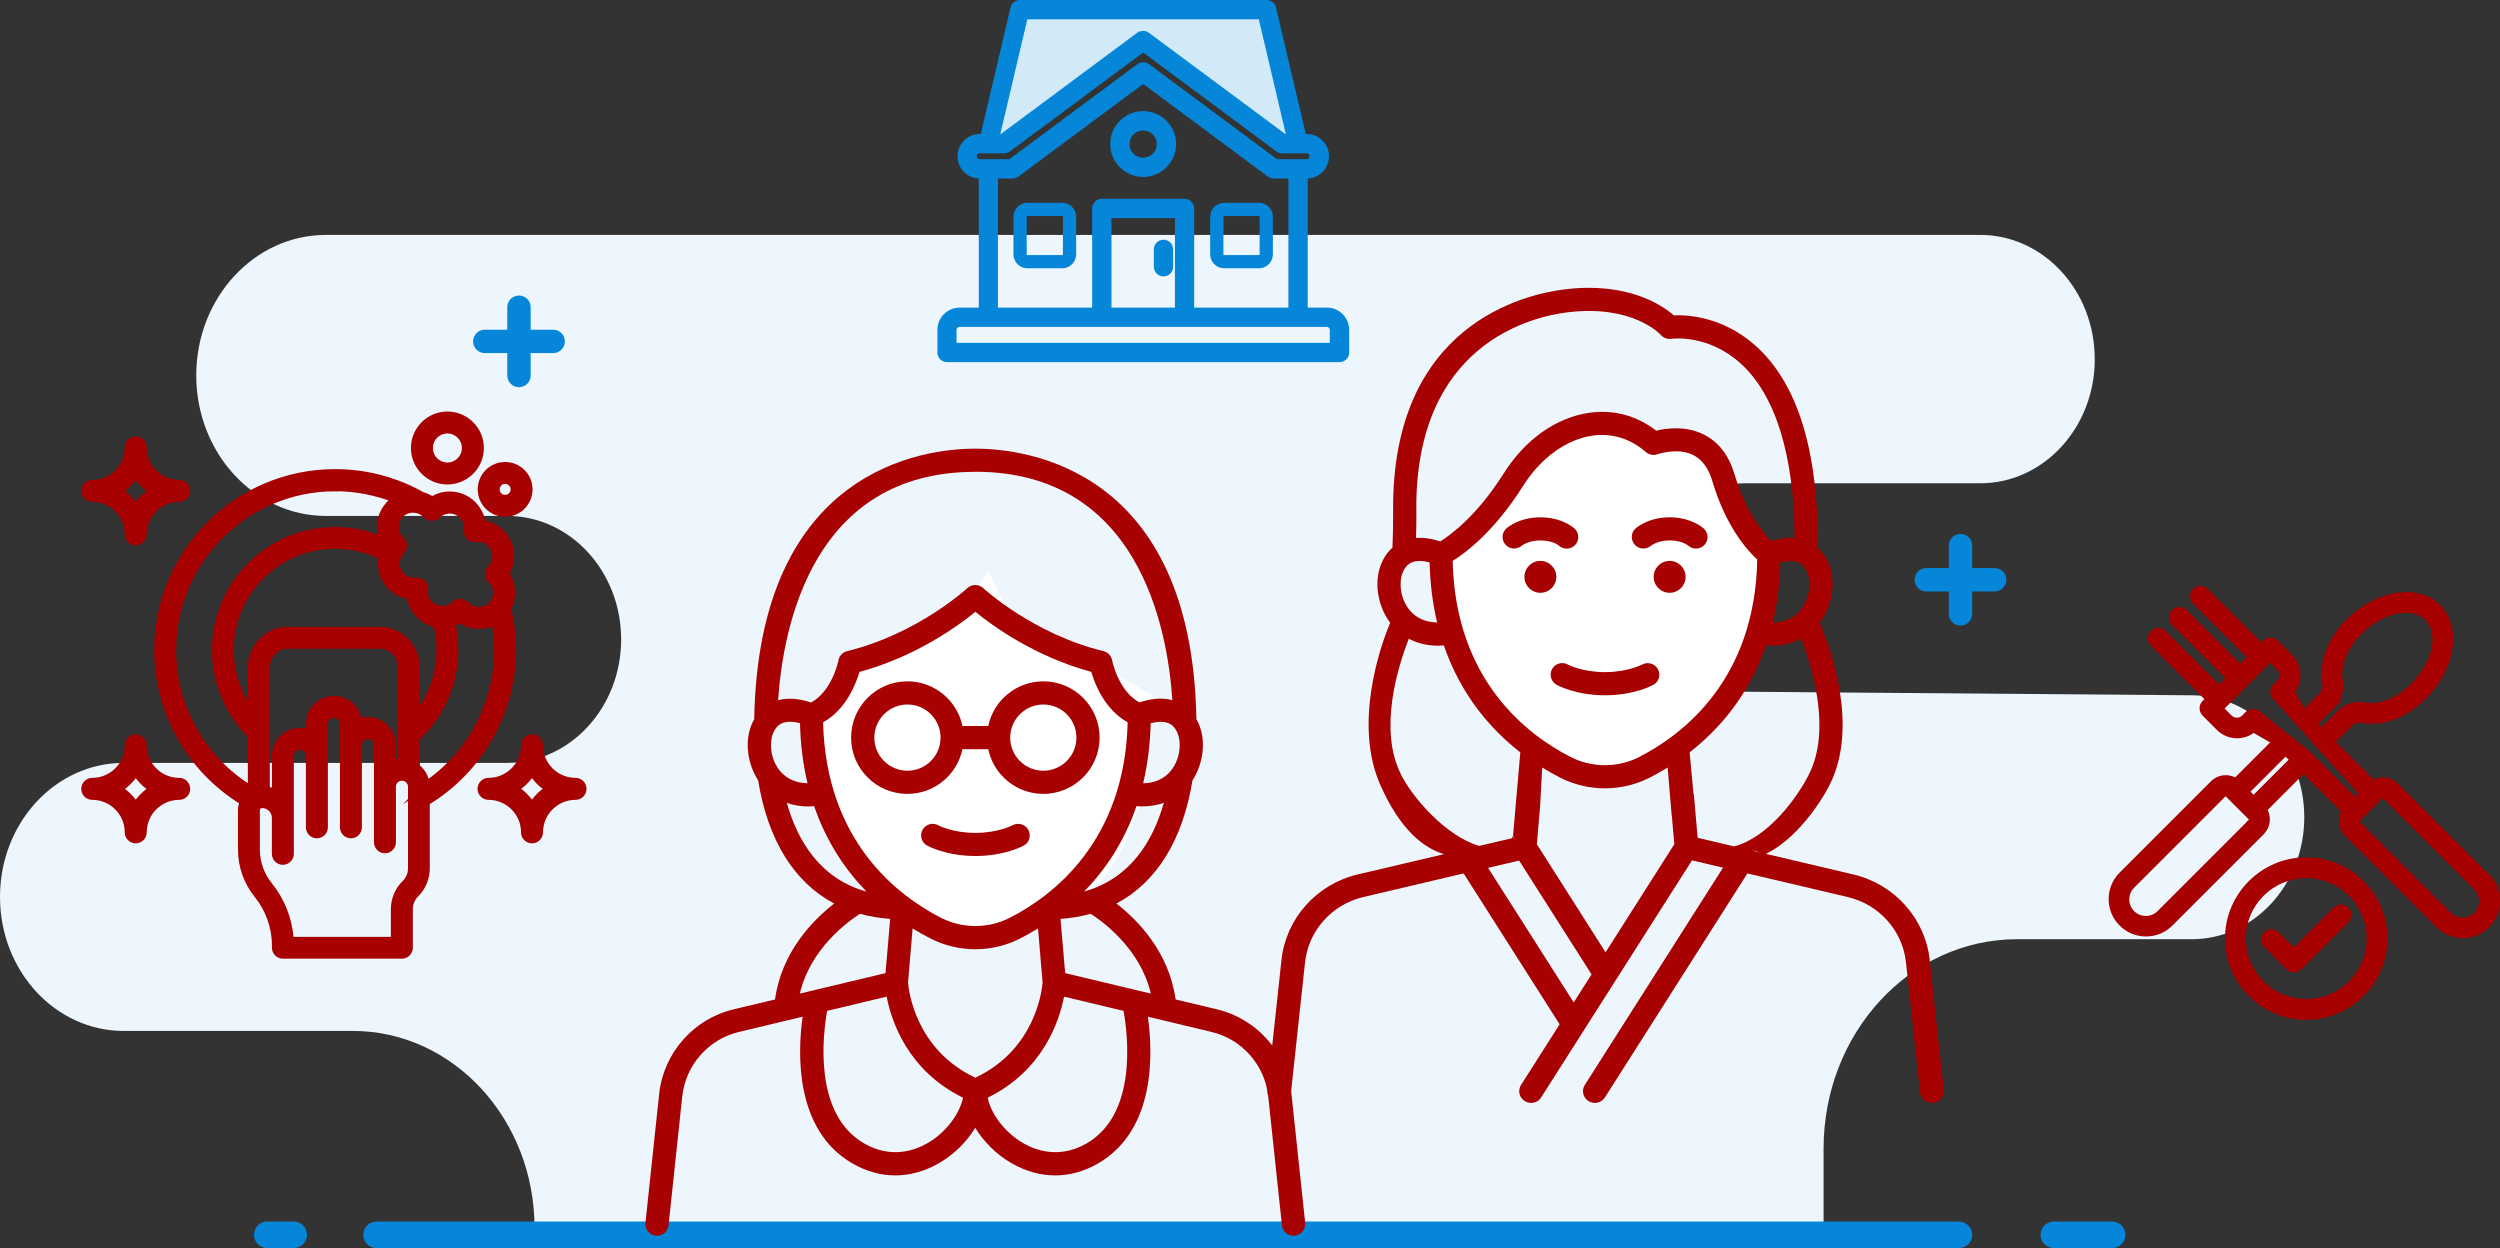 <svg xmlns="http://www.w3.org/2000/svg" id="Layer_2" viewBox="0 0 377.57 188.49"><rect x="0" y="0" width="377.57" height="188.49" fill="#333333" stroke="none"/><defs><style>.cls-1,.cls-2{stroke-width:1.25px;}.cls-1,.cls-2,.cls-3,.cls-4,.cls-5{stroke-miterlimit:10;}.cls-1,.cls-6,.cls-4{fill:#a70101;}.cls-1,.cls-4{stroke:#a70101;}.cls-2{fill:#0686d8;}.cls-2,.cls-3,.cls-7,.cls-5{stroke:#0686d8;}.cls-8{fill:#fff;}.cls-9{fill:#edf6fc;}.cls-10{fill:#d2e9f7;}.cls-3{stroke-width:3.53px;}.cls-3,.cls-7{stroke-linecap:round;}.cls-3,.cls-7,.cls-5{fill:none;}.cls-7{stroke-linejoin:round;stroke-width:4px;}.cls-5{stroke-width:2px;}</style></defs><g id="Layer_1-2"><polygon class="cls-10" points="149.17 19.08 154.68 2.29 191.09 1.45 196.04 22.53 193.14 22.37 172.65 7.15 151.39 20.86 149.17 19.08"></polygon><path class="cls-9" d="m316.37,54.25h0c0,10.35-7.75,18.74-17.3,18.74h-35.52c-8.03,0-14.53,7.05-14.53,15.74h0c0,8.65,6.44,15.68,14.43,15.74l67.68.54c9.34.08,16.88,8.3,16.88,18.42h0c0,10.17-7.61,18.42-17.01,18.42h-26.39c-16.13,0-29.2,14.16-29.2,31.63v12.79l-194.68-.82h0c0-16.43-12.3-29.75-27.46-29.75H18.68c-10.32,0-18.68-9.06-18.68-20.24h0c0-11.18,8.36-20.24,18.68-20.24h57.91c9.51,0,17.22-8.35,17.22-18.65h0c0-10.3-7.71-18.65-17.22-18.65h-27.36c-10.82,0-19.59-9.5-19.59-21.22h0c0-11.72,8.77-21.22,19.59-21.22h249.83c9.56,0,17.3,8.39,17.3,18.74Z"></path><g><line class="cls-3" x1="290.93" y1="87.56" x2="301.25" y2="87.56"></line><line class="cls-3" x1="296.09" y1="92.71" x2="296.09" y2="82.4"></line></g><g><line class="cls-3" x1="73.22" y1="51.56" x2="83.54" y2="51.56"></line><line class="cls-3" x1="78.38" y1="56.71" x2="78.38" y2="46.4"></line></g><path class="cls-8" d="m124.18,105.14l21-12,4-7,3,6,22,13s1.16,35.1-24,36c-28,1-26-36-26-36Z"></path><g><line class="cls-7" x1="56.87" y1="186.49" x2="295.85" y2="186.49"></line><line class="cls-7" x1="40.36" y1="186.49" x2="44.36" y2="186.49"></line><line class="cls-7" x1="310.18" y1="186.49" x2="319" y2="186.49"></line></g><path class="cls-8" d="m217.05,82.4l6-3,15-15,21,3,7,15s-.99,35.78-22,35c-27-1-27-35-27-35Z"></path><g><path class="cls-4" d="m67.57,72.67c2.76,0,5.01-2.25,5.01-5.01s-2.25-5.01-5.01-5.01-5.01,2.25-5.01,5.01,2.25,5.01,5.01,5.01Zm0-7.7c1.48,0,2.69,1.21,2.69,2.69s-1.21,2.69-2.69,2.69-2.69-1.21-2.69-2.69,1.21-2.69,2.69-2.69Z"></path><path class="cls-4" d="m76.29,77.55c2.01,0,3.64-1.63,3.64-3.64s-1.63-3.64-3.64-3.64-3.64,1.63-3.64,3.64,1.63,3.64,3.64,3.64Zm0-4.97c.73,0,1.33.6,1.33,1.33s-.6,1.33-1.33,1.33-1.33-.59-1.33-1.33.6-1.33,1.33-1.33Z"></path><path class="cls-4" d="m36.7,121.11c-.17.38-.26.81-.26,1.25v5.97c0,2.47.86,4.89,2.41,6.81,1.75,2.16,2.72,4.88,2.72,7.66v.33c0,.64.52,1.16,1.16,1.16h17.96c.64,0,1.16-.52,1.16-1.16v-5.81c0-.86.34-1.67.94-2.28,1.05-1.05,1.62-2.44,1.62-3.92v-9.96c8.05-4.84,13.03-13.58,13.03-22.99,0-2.12-.26-4.23-.75-6.28.4-.72.61-1.54.61-2.39,0-1.04-.32-2.04-.91-2.87,1.22-1.92.99-4.5-.68-6.17-.77-.78-1.79-1.27-2.86-1.41-.14-1.08-.63-2.08-1.42-2.87-.94-.94-2.18-1.45-3.51-1.45h0c-.95,0-1.86.27-2.66.78-.47-.33-.99-.57-1.52-.72-3.99-2.25-8.52-3.44-13.13-3.44-14.79,0-26.82,12.03-26.82,26.82,0,9.4,4.92,18.06,12.91,22.93Zm25.19-31.08c.28,2.1,1.94,3.85,4.03,4.23.33,1.28.49,2.6.49,3.92,0,3.63-1.25,7.12-3.5,9.91v-7.21c0-3.16-2.47-5.71-5.48-5.71h-14.03c-3.01,0-5.48,2.55-5.48,5.71v6.7c-2-2.7-3.11-6-3.11-9.4,0-8.71,7.08-15.8,15.79-15.8,2.47,0,4.89.57,7.07,1.67-.61,2.86,1.39,5.6,4.21,5.97Zm-11.47,15.56s-.01,0-.02,0c-2.06.01-3.7,1.7-3.7,3.72v1.38c-.44-.18-.91-.28-1.41-.28-2.07,0-3.72,1.7-3.72,3.72v5.57c-.4-.21-.94-.37-1.32-.43v-18.39c0-1.89,1.43-3.4,3.16-3.4h14.03c1.74,0,3.16,1.51,3.16,3.4v14.19c-.46.01-.91.1-1.32.27v-2.84c0-2.06-1.67-3.73-3.73-3.73-.49,0-.97.1-1.41.28-.13-1.92-1.74-3.47-3.71-3.47Zm10.73,27.83c-1.05,1.05-1.62,2.44-1.62,3.92v4.65h-15.67c-.17-3.02-1.3-5.94-3.21-8.3-1.22-1.51-1.9-3.41-1.9-5.35v-5.97c0-.5.46-.83.83-.83,0,0,0,0,0,0,1.09,0,1.98.89,1.98,1.98,0,0,0,.01,0,.02v5.41c0,.64.52,1.16,1.16,1.16s1.16-.52,1.16-1.16v-14.81c0-.76.62-1.41,1.41-1.41s1.41.63,1.41,1.41v10.81c0,.64.52,1.16,1.16,1.16s1.16-.52,1.16-1.16c0-1.6,0,5.79,0-15.63,0-.78.64-1.41,1.41-1.41s1.41.63,1.41,1.41c0,20.96,0,14.28,0,15.63,0,.64.52,1.16,1.16,1.16s1.16-.52,1.16-1.16v-12.44c0-.76.63-1.41,1.41-1.41s1.41.63,1.41,1.41v14.7c0,.64.52,1.16,1.16,1.16s1.16-.52,1.16-1.16c0-.1,0-8.96,0-8.4,0-.83.7-1.45,1.5-1.4.77.05,1.32.7,1.32,1.4,0,16.9,0,11.07,0,12.33,0,.86-.34,1.67-.94,2.28Zm3.24-14.95s0,0,0,0c-.1-1.08-.67-2.03-1.48-2.64v-4.36c3.7-3.42,5.81-8.23,5.81-13.28,0-1.37-.16-2.73-.46-4.06.42-.13.83-.31,1.2-.55,1.47,1.04,3.56,1.23,5.25.3,0,0,.02,0,.03-.01.25,1.43.38,2.88.38,4.33,0,8.14-4.07,15.74-10.74,20.28Zm1.65-40.62c1.04-1.04,2.72-1.04,3.75,0,.59.59.86,1.4.76,2.23-.1.74.53,1.39,1.3,1.29.81-.11,1.64.17,2.22.75,1.03,1.03,1.03,2.7.01,3.74-.49.47-.47,1.26.04,1.71,1.06.91,1.2,2.71.08,3.83-.97.97-2.53,1.15-3.91-.16-.46-.44-1.17-.42-1.62.02-1.72,1.72-4.85.31-4.5-2.21.1-.75-.54-1.41-1.3-1.31-1.04.13-2.23-.39-2.76-1.53-.78-1.72.5-2.92.53-2.98.38-.38.52-1.09-.03-1.67-.15-.15-.33-.35-.45-.52-.67-1.01-.57-2.43.34-3.34,1.12-1.12,2.96-.93,3.83.08.4.47,1.18.58,1.7.06Zm-15.43-4.16c3.12,0,6.2.6,9.07,1.74-2.02,1.31-2.83,3.92-1.82,6.18-2.27-1-4.74-1.52-7.25-1.52-9.98,0-18.1,8.12-18.1,18.11,0,4.85,1.97,9.52,5.42,12.91v8.08c-7.32-4.44-11.82-12.37-11.82-20.98,0-13.51,10.99-24.51,24.51-24.51Z"></path><path class="cls-4" d="m79.19,112.57c0,2.99-2.43,5.41-5.41,5.41-.64,0-1.16.52-1.16,1.16s.52,1.16,1.16,1.16c2.99,0,5.41,2.43,5.41,5.41,0,.64.52,1.16,1.16,1.16s1.16-.52,1.16-1.16c0-2.99,2.43-5.41,5.41-5.41.64,0,1.16-.52,1.16-1.16s-.52-1.16-1.16-1.16c-2.99,0-5.41-2.43-5.41-5.41,0-.64-.52-1.16-1.16-1.16s-1.16.52-1.16,1.16Zm3.66,6.57c-1.02.63-1.88,1.49-2.51,2.51-.63-1.02-1.49-1.88-2.51-2.51,1.02-.63,1.88-1.49,2.51-2.51.63,1.02,1.49,1.88,2.51,2.51Z"></path><path class="cls-4" d="m13.93,120.3c2.99,0,5.41,2.43,5.41,5.41,0,.64.52,1.16,1.16,1.16s1.16-.52,1.16-1.16c0-2.99,2.43-5.41,5.41-5.41.64,0,1.16-.52,1.16-1.16s-.52-1.16-1.16-1.16c-2.99,0-5.41-2.43-5.41-5.41,0-.64-.52-1.16-1.16-1.16s-1.16.52-1.16,1.16c0,2.99-2.43,5.41-5.41,5.41-.64,0-1.16.52-1.16,1.16s.52,1.16,1.16,1.16Zm6.57-3.66c.63,1.02,1.49,1.88,2.51,2.51-1.02.63-1.88,1.49-2.51,2.51-.63-1.02-1.49-1.88-2.51-2.51,1.02-.63,1.88-1.49,2.51-2.51Z"></path><path class="cls-4" d="m13.93,75.3c2.99,0,5.41,2.43,5.41,5.41,0,.64.52,1.16,1.16,1.16s1.16-.52,1.16-1.16c0-2.99,2.43-5.41,5.41-5.41.64,0,1.16-.52,1.16-1.16s-.52-1.16-1.16-1.16c-2.99,0-5.41-2.43-5.41-5.41,0-.64-.52-1.16-1.16-1.16s-1.16.52-1.16,1.16c0,2.99-2.43,5.41-5.41,5.41-.64,0-1.16.52-1.16,1.16s.52,1.16,1.16,1.16Zm6.57-3.66c.63,1.02,1.49,1.88,2.51,2.51-1.02.63-1.88,1.49-2.51,2.51-.63-1.02-1.49-1.88-2.51-2.51,1.02-.63,1.88-1.49,2.51-2.51Z"></path></g><g><path class="cls-6" d="m197.12,184.7l-2.07-19.47c-.66-6.2-5.18-11.34-11.24-12.79l-6.26-1.49c-1-7.23-5.79-12.05-8.94-14.49,6.04-3.19,10.01-9.53,11.49-18.61,1.58-2.44,2.04-5.67,1.07-8.22-.14-.36-.3-.7-.48-1.01-.66-37.89-25.7-40.86-33.39-40.86s-32.73,2.97-33.39,40.86c-.18.32-.34.65-.48,1.01-.97,2.55-.51,5.78,1.07,8.22,1.48,9.08,5.45,15.42,11.49,18.61-3.15,2.44-7.94,7.26-8.94,14.49l-6.26,1.49c-6.06,1.45-10.58,6.59-11.24,12.79l-2.07,19.47c-.1.96.59,1.82,1.56,1.93.06,0,.12,0,.19,0,.88,0,1.64-.67,1.74-1.56l2.07-19.47c.5-4.73,3.95-8.65,8.57-9.75l9.61-2.3c-.75,5.36-1.26,17.1,7.53,22.17,2.08,1.2,4.28,1.8,6.48,1.8s4.46-.62,6.59-1.85c2.28-1.32,4.19-3.23,5.47-5.34,1.28,2.11,3.19,4.02,5.47,5.34,2.13,1.23,4.36,1.85,6.59,1.85s4.4-.6,6.48-1.8c8.79-5.07,8.29-16.81,7.53-22.17l9.61,2.3c4.63,1.1,8.07,5.02,8.57,9.75l2.07,19.47c.1.9.85,1.56,1.74,1.56.06,0,.12,0,.19,0,.96-.1,1.66-.96,1.56-1.93Zm-23.31-34.64l-12.94-3.09-.7-8.19c1.6-.11,3.12-.37,4.55-.77,1.82,1.16,7.5,5.26,9.09,12.05Zm-26.5,12.71c-9.17-4.32-10.1-13.41-10.17-14.38l.69-8.17c.94.58,1.84,1.08,2.68,1.51,2.13,1.09,4.46,1.63,6.79,1.63s4.67-.54,6.79-1.63c.84-.43,1.74-.93,2.68-1.51l.69,8.17c-.07,1-1.01,10.07-10.17,14.38Zm-29.48-46.3c-1.45-1.73-1.66-4.17-1.12-5.6.33-.86.8-1.4,1.44-1.66.83-.34,1.88-.2,2.67.01.08,3.31.48,6.33,1.14,9.07-1.73-.03-3.14-.65-4.13-1.83Zm6.48-7.38c3.43-1.91,4.94-5.73,5.5-7.62,8.56-2.31,14.95-6.99,17.5-9.07,2.54,2.08,8.94,6.75,17.5,9.07.56,1.9,2.06,5.71,5.5,7.62-.43,17.96-11.28,26.19-17.8,29.52-3.26,1.66-7.14,1.66-10.4,0-6.52-3.33-17.37-11.56-17.8-29.52Zm53.59,1.78c.54,1.42.33,3.87-1.12,5.6-.99,1.18-2.4,1.8-4.13,1.83.65-2.74,1.06-5.76,1.14-9.07.78-.21,1.83-.35,2.66-.02.65.26,1.12.8,1.45,1.66Zm-14.17,23.78c3.12-3.2,6.03-7.41,7.91-12.9.29.02.58.04.87.04,1.17,0,2.26-.19,3.26-.54-1.65,5.81-5.08,11.46-12.04,13.39Zm-16.43-63.4c24.48,0,29.01,23.25,29.76,34.49-1.94-.52-3.89-.03-4.96.35-3.21-1.7-4.14-6.33-4.14-6.37-.13-.68-.64-1.22-1.31-1.38-10.59-2.57-18.09-9.45-18.16-9.52-.67-.62-1.71-.62-2.39,0-.07.07-7.53,6.93-18.16,9.52-.67.16-1.18.7-1.31,1.38,0,.05-.94,4.68-4.15,6.38-1.07-.38-3.02-.86-4.96-.35.75-11.24,5.29-34.49,29.76-34.49Zm-28.47,50.01c1,.35,2.1.54,3.26.54.28,0,.57-.02.87-.04,1.88,5.48,4.79,9.7,7.91,12.9-6.96-1.93-10.39-7.58-12.04-13.4Zm11.06,16.75c1.43.4,2.95.65,4.55.77l-.7,8.19-12.94,3.09c1.58-6.78,7.26-10.89,9.09-12.05Zm10.19,34.64c-1.8,1.04-5.43,2.43-9.57.04-7.71-4.44-6.23-16.43-5.59-20.02l8.99-2.15c.7,3.63,3.14,11.15,11.53,15.26-.5,2.5-2.64,5.3-5.36,6.87Zm24.02.04c-4.14,2.39-7.77,1-9.57-.04-2.72-1.57-4.86-4.37-5.36-6.87,8.39-4.11,10.83-11.62,11.53-15.26l8.99,2.15c.64,3.59,2.14,15.57-5.59,20.02Z"></path><path class="cls-6" d="m152.91,124.64s-2.13,1.15-5.6,1.15-5.58-1.13-5.59-1.14c-.84-.48-1.91-.18-2.38.66-.48.84-.18,1.91.66,2.38.12.07,2.87,1.59,7.32,1.59s7.2-1.53,7.32-1.59c.84-.47,1.13-1.53.66-2.37-.47-.84-1.53-1.14-2.38-.68Z"></path><path class="cls-6" d="m145.36,113.15h3.89c.81,3.85,4.23,6.75,8.32,6.75,4.69,0,8.5-3.81,8.5-8.5s-3.81-8.5-8.5-8.5c-4.09,0-7.51,2.9-8.32,6.75h-3.89c-.81-3.85-4.23-6.75-8.32-6.75-4.69,0-8.5,3.81-8.5,8.5s3.81,8.5,8.5,8.5c4.09,0,7.51-2.9,8.32-6.75Zm12.21-6.75c2.76,0,5,2.24,5,5s-2.24,5-5,5-5-2.24-5-5,2.24-5,5-5Zm-25.52,5c0-2.76,2.24-5,5-5s5,2.24,5,5-2.24,5-5,5-5-2.24-5-5Z"></path></g><g><path class="cls-6" d="m293.56,164.64l-2.12-19.66c-.68-6.26-5.31-11.45-11.53-12.91l-13.2-3.11h0c4.32-2.08,8.06-7.32,9.63-10.45,4.49-8.91.02-20.87-1.51-24.45,1.87-2.48,2.47-5.99,1.43-8.71-.41-1.07-1-1.95-1.74-2.62.15-14.63-3.04-24.94-9.5-30.62-4.89-4.3-10.16-4.58-12.23-4.48-1.75-1.53-6.94-5.08-16.4-3.94-6.14.74-26.17,5.31-25.99,33.35.01,2.08-.02,3.97-.1,5.67-.76.67-1.36,1.56-1.77,2.64-1.04,2.72-.43,6.23,1.43,8.71-1.54,3.58-5.55,15.32-1.51,24.45,2.96,6.68,6.43,9.53,9.64,10.49l-13.02,3.06c-6.22,1.46-10.85,6.65-11.53,12.91l-2.12,19.66c-.11.97.61,1.84,1.59,1.94.07,0,.13,0,.19,0,.91,0,1.68-.67,1.78-1.58l2.12-19.66c.52-4.78,4.05-8.73,8.79-9.85l15.16-3.57,14.5,22.79-5.83,9.16c-.53.83-.27,1.92.57,2.44.3.18.63.27.95.27.6,0,1.18-.29,1.52-.83l22.78-35.8,4.69,1.1-20.88,32.82c-.53.83-.27,1.92.57,2.44.3.18.63.27.95.27.6,0,1.18-.29,1.52-.83l21.52-33.83,15.16,3.57c4.74,1.12,8.27,5.07,8.79,9.85l2.12,19.66c.1.91.88,1.58,1.78,1.58.06,0,.13,0,.19,0,.99-.1,1.7-.97,1.59-1.94Zm-20.35-47.7c-1.82,3.61-6.17,9.51-11.29,10.89l-5.53-1.3-.57-6.59s-.03.02-.05.03l-.59-6.35c4.38-3.41,8.95-8.56,11.55-16.15.29.02.58.04.86.04,1.64,0,3.13-.36,4.43-1.05,1.58,4.05,4.63,13.64,1.19,20.47Zm-7.25,11.84l-1.22-.29c.1-.07.71.13,1.22.29Zm-18.37-14.46c-3.26,1.66-7.14,1.66-10.4,0-6.53-3.34-17.4-11.59-17.8-29.61,1.93-1.19,6.3-4.43,10.69-11.4,2.61-4.13,6.49-6.94,10.38-7.51,2.95-.43,5.75.42,8.12,2.48.48.42,1.16.54,1.76.32.03-.01,3-1.06,5.39.13,1.33.67,2.3,1.97,2.86,3.87,2.05,6.95,5.33,10.56,6.8,11.9-.32,18.16-11.25,26.46-17.8,29.81Zm25.4-27.73c.54,1.42.33,3.87-1.12,5.6-.99,1.18-2.4,1.79-4.13,1.83.65-2.74,1.06-5.76,1.14-9.07.78-.21,1.83-.35,2.66-.02.65.26,1.12.8,1.45,1.66Zm-59.09-9.58c-.16-25.13,17.49-29.2,22.91-29.85,9.73-1.16,13.86,3.25,14.02,3.43.39.44.98.66,1.57.58.22-.03,5.5-.71,10.38,3.63,5.34,4.75,8.18,13.87,8.26,26.46-1.37-.12-2.64.16-3.52.44-1.21-1.19-3.84-4.28-5.56-10.07-.85-2.87-2.41-4.89-4.65-6.01-2.71-1.36-5.66-.94-7.17-.58-3-2.3-6.5-3.23-10.18-2.69-4.96.73-9.64,4.05-12.83,9.11-4.12,6.53-8.14,9.4-9.62,10.31-.85-.29-2.2-.63-3.65-.52.04-1.32.06-2.73.05-4.24Zm-2.1,9.58c.33-.86.8-1.4,1.44-1.66.83-.34,1.88-.2,2.67.01.08,3.31.48,6.33,1.14,9.07-1.73-.03-3.14-.65-4.13-1.83-1.45-1.73-1.66-4.17-1.12-5.6Zm-.22,30.35c-3.45-6.83-.4-16.42,1.19-20.47,1.3.69,2.79,1.05,4.43,1.05.28,0,.57-.02.86-.04,2.61,7.59,7.17,12.74,11.55,16.15l-1.11,12.74.1-.02-.02.2-.1.02.02-.2-.15.03.02.19-4.98,1.17c-5.07-1.52-10.03-7.27-11.82-10.81Zm26.1,34.46l-12.94-20.33,4.69-1.1,10.94,17.19-2.7,4.24Zm4.81-7.57l-10.38-16.32.48-5.6.33-5.99c.94.58,1.84,1.08,2.68,1.51,2.13,1.09,4.46,1.63,6.79,1.63s4.67-.54,6.79-1.63c.84-.43,1.74-.93,2.68-1.51l.61,7.22s.01,0,.02,0l.38,4.36-10.38,16.32Z"></path><path class="cls-6" d="m248,100.36s-2.14,1.15-5.61,1.15-5.58-1.13-5.59-1.14c-.84-.47-1.91-.18-2.38.66-.48.84-.18,1.91.66,2.39.11.06,2.87,1.59,7.32,1.59s7.2-1.53,7.32-1.59c.84-.47,1.13-1.53.66-2.37-.47-.84-1.53-1.14-2.37-.68Z"></path><path class="cls-6" d="m235.46,82.43c.33.29.74.43,1.15.43.48,0,.95-.19,1.3-.57.65-.72.6-1.82-.12-2.47-.19-.17-1.96-1.69-5.15-1.69s-4.96,1.52-5.15,1.69c-.7.64-.75,1.71-.13,2.43.62.72,1.72.79,2.46.18.04-.03.99-.81,2.83-.81s2.75.74,2.82.8Z"></path><path class="cls-6" d="m235.05,87.12c0-1.33-1.08-2.41-2.41-2.41s-2.41,1.08-2.41,2.41,1.08,2.41,2.41,2.41,2.41-1.08,2.41-2.41Z"></path><path class="cls-6" d="m257.43,82.29c.65-.72.6-1.82-.12-2.47-.19-.17-1.96-1.69-5.15-1.69s-4.96,1.52-5.15,1.69c-.71.64-.75,1.71-.13,2.43.62.72,1.72.79,2.46.18.04-.03.99-.81,2.83-.81s2.75.74,2.82.8c.33.29.74.43,1.15.43.48,0,.95-.19,1.3-.57Z"></path><path class="cls-6" d="m252.16,84.71c-1.33,0-2.41,1.08-2.41,2.41s1.08,2.41,2.41,2.41,2.41-1.08,2.41-2.41-1.08-2.41-2.41-2.41Z"></path></g><g><path class="cls-1" d="m375.47,132.54l-13.78-13.78c-.91-.91-2.32-.99-3.33-.26l-6.45-6.46,2.83-2.83c.52-.52,1.25-.76,1.95-.64,3.11.54,6.48-.73,9.25-3.5,4.24-4.24,5.21-10.18,2.15-13.24-3.06-3.06-8.99-2.09-13.24,2.15-2.76,2.76-4.04,6.13-3.5,9.25.12.69-.12,1.42-.64,1.95l-2.82,2.82-2.02-3.6c.61-.67.94-1.54.94-2.45,0-.98-.38-1.9-1.08-2.59l-2.16-2.17c-.37-.37-.97-.37-1.34,0l-.71.71-8.52-8.52c-.37-.37-.97-.37-1.34,0-.37.37-.37.97,0,1.34l8.52,8.52-1.86,1.86-8.52-8.52c-.37-.37-.97-.37-1.34,0-.37.37-.37.97,0,1.34l8.52,8.52-1.82,1.82-8.52-8.52c-.37-.37-.97-.37-1.34,0-.37.37-.37.97,0,1.34l8.51,8.51-.71.71c-.18.18-.28.42-.28.67,0,.25.1.49.28.67l2.17,2.17c.69.69,1.61,1.07,2.59,1.07.91,0,1.78-.33,2.45-.94l3.56,2.06-6.2,6.2c-.44-.32-.96-.5-1.51-.5-.69,0-1.34.27-1.82.76l-13.78,13.78c-.95.95-1.47,2.21-1.47,3.55s.52,2.6,1.47,3.55c.95.95,2.21,1.47,3.55,1.47s2.6-.52,3.55-1.47l13.78-13.78c.91-.91.99-2.32.26-3.33l6.2-6.2,6.46,6.45c-.73,1.01-.65,2.43.26,3.33l13.78,13.78c.95.95,2.21,1.47,3.55,1.47s2.6-.52,3.55-1.47c.95-.95,1.47-2.21,1.47-3.55s-.52-2.6-1.47-3.55Zm-23.43-26.01c.96-.97,1.4-2.32,1.17-3.62-.43-2.49.65-5.25,2.97-7.57,3.5-3.5,8.23-4.47,10.55-2.15,2.32,2.32,1.35,7.05-2.15,10.55-2.32,2.32-5.08,3.4-7.57,2.97-1.31-.23-2.67.21-3.62,1.17l-2.82,2.82-1.34-1.34,2.83-2.83Zm-12.43,1.44l-.53.53c-.69.69-1.81.69-2.5,0l-1.49-1.49,7.79-7.79,1.49,1.5c.33.33.52.78.52,1.25,0,.47-.24.97-.58,1.31l-.53.53c-.18.18-.28.42-.28.67s.1.49.28.67l13.21,14.67-1.34,1.34-7.08-7.08s0-.01-.01-.02c0,0-.01,0-.02-.01l-7.58-6.08c-.37-.37-.97-.37-1.34,0Zm.46,16.3l-13.78,13.78c-.59.59-1.37.91-2.21.91s-1.62-.32-2.21-.91-.91-1.37-.91-2.21.32-1.62.91-2.21l13.78-13.78c.13-.13.3-.2.48-.2s.35.07.48.2l.38.38s0,0,0,0,0,0,0,0l2.69,2.69s0,0,0,0c0,0,0,0,0,0l.38.38c.26.26.27.7,0,.96Zm.29-3.36l-1.35-1.35,6.17-6.17,1.35,1.35-6.17,6.17Zm33.77,17.39c-.59.59-1.37.91-2.21.91s-1.62-.32-2.21-.91l-13.78-13.78c-.26-.26-.26-.7,0-.96l3.06-3.06s.01,0,.01-.01c0,0,0-.01.01-.01l.37-.37c.13-.13.31-.2.48-.2s.35.07.48.2l13.78,13.78c.59.59.91,1.37.91,2.21s-.32,1.62-.91,2.21Z"></path><path class="cls-1" d="m348.31,130.1c-6.42,0-11.65,5.23-11.65,11.65s5.23,11.65,11.65,11.65,11.65-5.23,11.65-11.65-5.23-11.65-11.65-11.65Zm0,21.4c-5.38,0-9.75-4.37-9.75-9.75s4.37-9.75,9.75-9.75,9.75,4.37,9.75,9.75-4.37,9.75-9.75,9.75Z"></path><path class="cls-1" d="m352.89,137.51l-6.45,6.45-2.72-2.72c-.37-.37-.97-.37-1.34,0-.37.37-.37.97,0,1.34l3.39,3.39c.19.19.43.28.67.28s.49-.09.67-.28l7.12-7.12c.37-.37.37-.97,0-1.34-.37-.37-.97-.37-1.34,0Z"></path></g><g><path class="cls-2" d="m200.39,47.08h-3.51v-20.74h.47c1.51,0,2.74-1.23,2.74-2.74s-1.23-2.74-2.74-2.74h-.64l-4.61-19.6c-.09-.38-.42-.64-.81-.64h-37.25c-.39,0-.72.27-.81.64l-4.61,19.6h-.64c-1.51,0-2.74,1.23-2.74,2.74s1.23,2.74,2.74,2.74h.47v20.74h-3.51c-1.51,0-2.74,1.23-2.74,2.74v3.42c0,.46.37.83.83.83h59.28c.46,0,.83-.37.83-.83v-3.42c0-1.51-1.23-2.74-2.74-2.74ZM154.68,2.29h35.93l4.37,18.57h-1.08l-20.77-15.42c-.29-.22-.7-.22-.99,0l-20.77,15.42h-1.08l4.37-18.57Zm-7.8,21.31c0-.59.48-1.07,1.07-1.07h3.71c.18,0,.35-.06.5-.16l20.49-15.22,20.49,15.22c.14.11.32.16.5.16h3.71c.59,0,1.07.48,1.07,1.07s-.48,1.07-1.07,1.07h-4.69l-19.51-14.49c-.29-.22-.7-.22-.99,0l-19.51,14.49h-4.69c-.59,0-1.07-.48-1.07-1.07Zm3.21,2.74h2.83c.18,0,.35-.06.5-.16l19.23-14.28,19.23,14.28c.14.11.32.16.5.16h2.83v20.74h-15.48v-15.6c0-.46-.37-.83-.83-.83h-12.5c-.46,0-.83.37-.83.83v15.6h-15.48v-20.74Zm27.98,20.74h-10.83v-14.76h10.83v14.76Zm23.39,5.33h-57.62v-2.59c0-.59.48-1.07,1.07-1.07h55.48c.59,0,1.07.48,1.07,1.07v2.59Z"></path><path class="cls-2" d="m175.72,41.12c.46,0,.83-.37.83-.83v-2.63c0-.46-.37-.83-.83-.83s-.83.37-.83.83v2.63c0,.46.37.83.83.83Z"></path><path class="cls-5" d="m184.88,39.52h5.25c.61,0,1.11-.49,1.11-1.11v-5.67c0-.61-.49-1.11-1.11-1.11h-5.25c-.61,0-1.11.49-1.11,1.11v5.67c0,.61.49,1.11,1.11,1.11Z"></path><path class="cls-5" d="m155.17,39.52h5.25c.61,0,1.11-.49,1.11-1.11v-5.67c0-.61-.49-1.11-1.11-1.11h-5.25c-.61,0-1.11.49-1.11,1.11v5.67c0,.61.49,1.11,1.11,1.11Z"></path><path class="cls-2" d="m172.65,26.1c2.4,0,4.35-1.95,4.35-4.35s-1.95-4.35-4.35-4.35-4.35,1.95-4.35,4.35,1.95,4.35,4.35,4.35Zm0-7.02c1.48,0,2.68,1.2,2.68,2.68s-1.2,2.68-2.68,2.68-2.68-1.2-2.68-2.68,1.2-2.68,2.68-2.68Z"></path></g></g></svg>